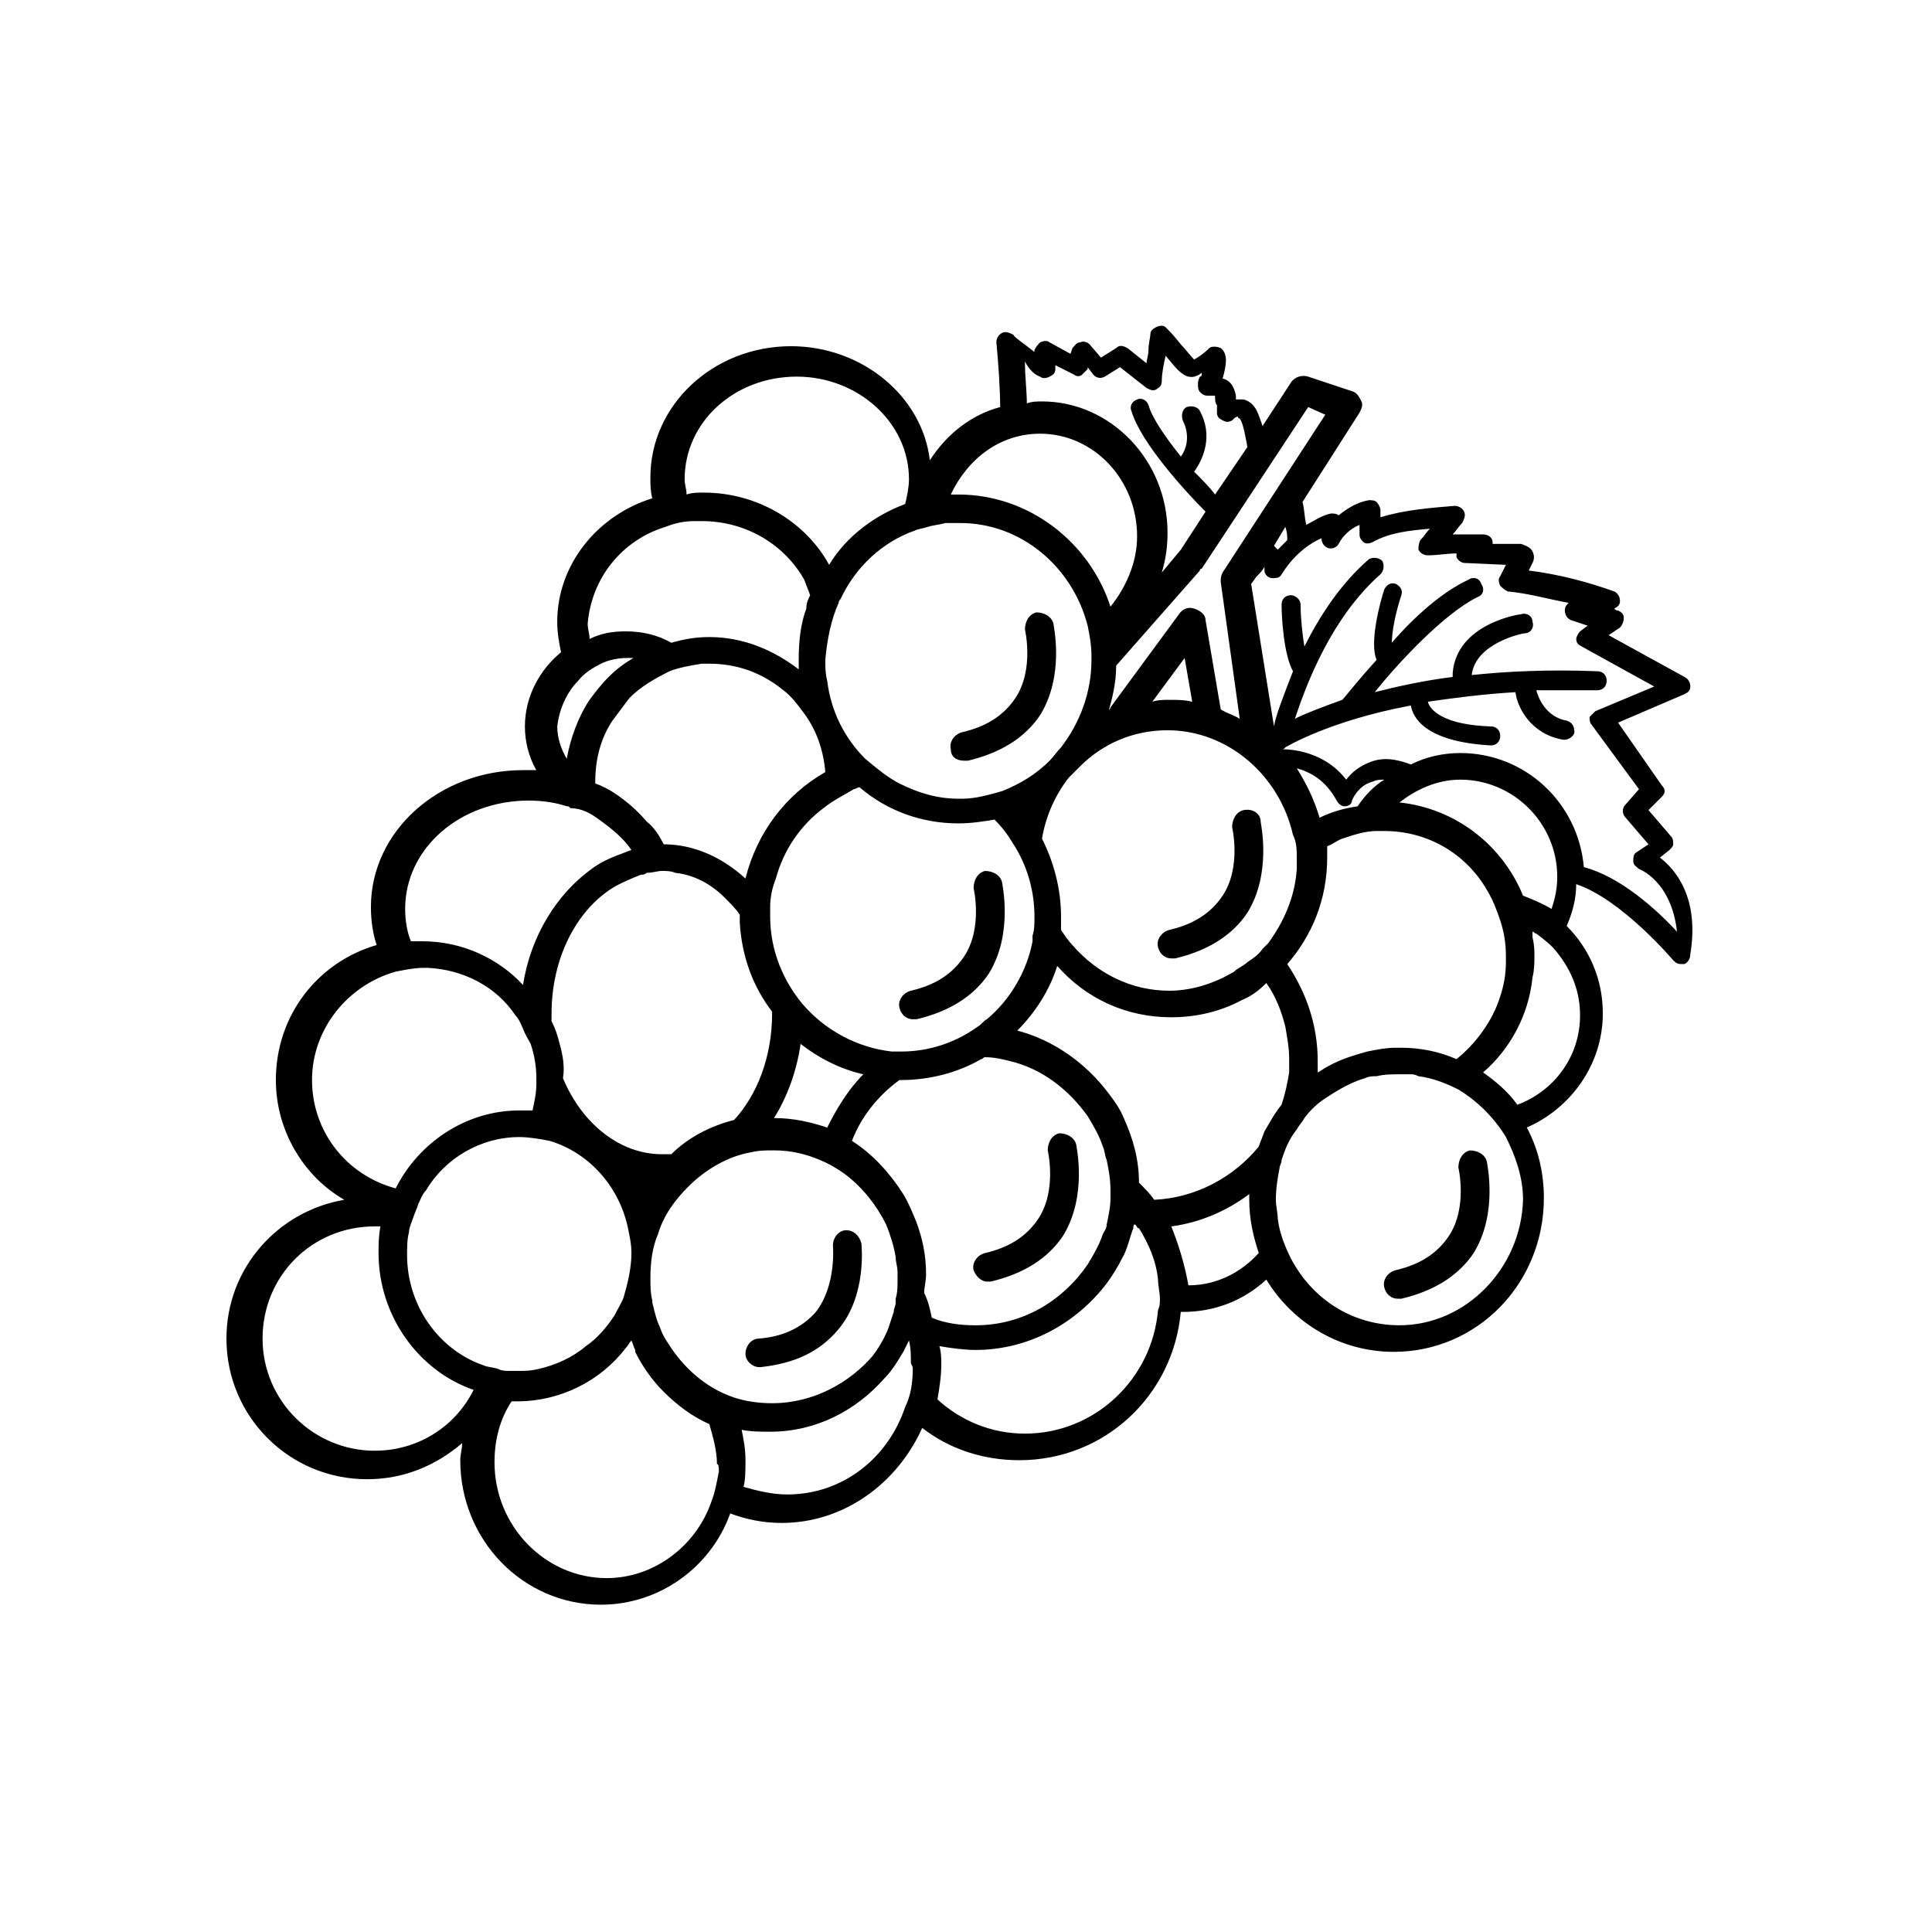 <?xml version="1.0" encoding="UTF-8"?>
<!-- Uploaded to: ICON Repo, www.iconrepo.com, Generator: ICON Repo Mixer Tools -->
<svg fill="#000000" width="800px" height="800px" version="1.1" viewBox="144 144 512 512" xmlns="http://www.w3.org/2000/svg">
 <g>
  <path d="m583.89 371.28 2.519-2.016c0.504-0.504 1.008-1.008 1.008-1.512s0-1.512-0.504-2.016l-6.047-7.055 3.527-3.527c1.008-1.008 1.008-2.016 0-3.023l-11.586-16.625 17.633-7.559c1.008-0.504 1.512-1.008 1.512-2.016 0-1.008-0.504-2.016-1.512-2.519l-20.152-11.082 3.023-2.016c0.504-0.504 1.008-1.512 1.008-2.519s-0.504-1.512-1.512-2.016c-0.504 0-0.504 0-1.008-0.504 1.008-0.504 1.512-1.008 1.512-2.016 0-1.008-0.504-2.016-1.512-2.519-7.055-2.519-14.609-4.535-22.672-5.543l1.008-2.016c0.504-1.008 0.504-2.016 0-3.023-0.504-1.008-1.512-1.512-3.023-2.016h-7.559v-0.504c0-1.008-1.008-2.016-2.519-2.016h-8.062c1.008-1.008 1.512-2.016 2.519-3.023 0.504-1.008 1.008-2.016 0.504-3.023s-1.512-1.512-2.519-1.512c-6.047 0.504-13.098 1.008-19.648 3.023v-2.016c0-0.504-0.504-1.512-1.008-2.016-0.504-0.504-1.512-0.504-2.016-0.504-3.023 0.504-5.543 2.016-8.062 4.031-0.504-0.504-1.512-0.504-2.016-0.504-2.519 0.504-4.535 2.016-6.551 3.023-0.504-2.016-0.504-4.535-1.008-6.047l15.113-23.68c0.504-1.008 1.008-2.016 0.504-3.023-0.504-1.008-1.008-2.016-2.016-2.519l-12.086-4.019c-1.512-0.504-3.527 0-4.535 1.512l-7.559 11.586c-0.504-1.512-1.008-3.023-1.512-4.031-0.504-1.008-1.512-2.519-3.527-3.023h-2.016v-1.008c-0.504-2.519-1.512-4.031-3.527-4.535 1.008-3.527 1.512-6.551-0.504-8.062-1.008-0.504-2.519-0.504-3.023 0-1.512 1.512-3.023 2.519-4.031 3.023-1.008-1.008-2.519-3.023-3.527-4.031-2.016-2.519-3.023-3.527-4.031-4.535-0.504-0.504-1.512-0.504-2.519 0-1.008 0.504-1.512 1.008-1.512 2.016 0 0.504-0.504 2.519-0.504 4.031 0 1.512-0.504 2.519-0.504 3.527l-5.039-4.031c-1.008-0.504-2.016-1.008-3.023 0l-4.019 2.527-3.023-3.527c-0.504-0.504-1.512-1.008-2.519-0.504-1.008 0-1.512 1.008-2.016 1.512l-0.504 1.512-5.543-3.023c-0.504-0.504-1.512-0.504-2.519 0-0.504 0.504-1.008 1.008-1.512 2.016v0.504c-2.519-2.016-5.543-4.031-5.543-4.535-1.008-0.504-2.016-1.008-3.023-0.504-1.008 0.504-1.512 1.512-1.512 2.519 0.504 5.039 1.008 12.594 1.008 17.129-7.559 2.016-14.105 7.055-18.641 14.105-2.016-17.129-18.137-30.23-36.777-30.23-20.656 0-37.281 15.617-37.281 34.762 0 2.016 0 3.527 0.504 5.543-14.609 4.535-25.191 17.633-25.191 32.746 0 3.023 0.504 5.543 1.008 8.062-5.543 4.535-9.574 11.586-9.574 19.648 0 4.031 1.008 8.062 3.023 11.586h-3.527c-22.168 0-40.305 16.121-40.305 36.273 0 3.527 0.504 7.055 1.512 10.078-15.617 4.535-26.703 18.641-26.703 35.77 0 13.602 7.559 25.695 18.137 31.738-17.633 3.023-31.234 18.137-31.234 36.777 0 20.656 16.625 37.281 37.281 37.281 9.574 0 18.137-3.527 25.191-9.574 0 1.512-0.504 3.023-0.504 4.535 0 21.16 16.625 38.289 37.281 38.289 15.617 0 29.223-10.078 34.258-24.184 4.031 1.512 8.566 2.519 13.602 2.519 16.625 0 30.73-10.578 37.281-25.191 7.055 5.543 16.121 8.566 25.695 8.566 22.672 0 40.809-17.129 42.824-39.297h0.504c8.566 0 16.121-3.023 22.168-8.566 7.055 11.586 19.648 19.145 33.754 19.145 22.168 0 39.801-18.137 39.801-40.809 0-6.551-1.512-13.098-4.535-18.641 11.586-5.039 20.152-16.625 20.152-30.23 0-9.07-3.527-17.129-9.574-23.176 1.512-3.527 2.519-7.055 2.519-11.082 12.09 4.031 25.695 20.152 25.695 20.152 0.504 0.504 1.008 1.008 2.016 1.008h1.008c1.008-0.504 1.512-1.512 1.512-2.519 2.527-15.102-4.023-22.66-8.051-25.684zm-93.207-119.4 4.535 2.016-27.207 41.816c-0.504 1.008-0.504 1.512-0.504 2.519l5.039 36.273c-1.512-1.008-3.527-1.512-5.039-2.519l-4.031-23.68c0-1.512-1.512-2.519-3.023-3.023s-3.023 0-4.031 1.512l-18.137 24.688c0 0.504-0.504 0.504-0.504 1.008 1.008-3.527 2.016-7.559 2.016-12.09l22.168-25.191s0-0.504 0.504-0.504zm-5.543 35.266-2.519 2.519c-0.504-0.504-0.504-0.504-1.008-1.008l3.023-5.039c0.504 1.512 0.504 2.519 0.504 3.527zm0 112.35c6.551-7.559 10.578-17.129 10.578-28.215v-3.023c1.512-0.504 2.519-1.512 4.031-2.016 3.023-1.008 6.047-2.016 9.07-2.016h2.016c11.586 0 21.664 6.047 27.207 15.617 1.512 2.519 2.519 5.039 3.527 8.062 1.008 3.023 1.512 6.047 1.512 9.574v1.512c0 3.023-0.504 6.047-1.512 9.07-2.016 6.551-6.551 12.594-11.586 16.625-4.535-2.016-9.574-3.023-14.609-3.023h-1.512c-2.519 0-5.039 0.504-7.559 1.008-3.527 1.008-7.055 2.016-10.578 4.031-1.008 0.504-1.512 1.008-2.519 1.512v-3.023c-0.004-9.574-3.027-18.141-8.066-25.695zm18.645-41.816c-3.527 0.504-7.055 1.512-10.078 3.023-1.512-5.039-3.527-9.07-6.047-13.098 3.527 1.008 7.559 3.023 10.578 8.566 0.504 1.008 1.512 1.512 2.016 1.512 1.008 0 2.016-0.504 2.016-1.512 0 0 1.512-4.031 5.543-5.039 1.008-0.504 2.016-0.504 3.023-0.504-2.519 1.508-5.039 4.027-7.051 7.051zm-16.125 14.105v2.519c-0.504 7.559-3.527 14.105-7.559 19.648-0.504 0.504-1.008 1.008-1.512 1.512-1.008 1.512-2.519 2.519-4.031 3.527-1.008 1.008-2.519 1.512-3.527 2.519-5.039 3.023-11.082 5.039-17.129 5.039-10.078 0-19.145-4.535-25.695-12.09-1.008-1.008-2.016-2.519-3.023-4.031v-3.023-0.504c0-7.559-2.016-14.609-5.039-20.656 1.008-6.047 3.527-11.586 7.055-16.121 1.008-1.008 2.016-2.016 3.023-3.023 6.047-6.047 14.105-9.574 23.176-9.574 16.121 0 29.727 12.09 33.25 27.711 1.012 2.012 1.012 4.027 1.012 6.547zm-38.289-41.816 8.566-11.586 2.016 11.586c-2.016-0.504-4.031-0.504-6.047-0.504-1.512 0-3.023 0-4.535 0.504zm-29.723-86.152c0.504 0.504 1.512 0.504 2.519 0 1.008-0.504 1.512-1.008 1.512-2.016v-1.008l5.039 2.519c0.504 0.504 1.512 0.504 2.016 0s1.008-1.008 1.512-1.512v-0.504l1.512 2.016c1.008 1.008 2.016 1.008 3.023 0.504l4.031-2.519 7.055 5.543c1.008 0.504 2.016 1.008 3.023 0 1.008-0.504 1.008-1.512 1.008-2.519 0-1.008 0.504-4.031 1.008-6.047 2.519 3.023 4.031 5.039 6.047 5.543 0.504 0 1.512 0.504 3.527-1.008 0 0.504 0 1.008-0.504 1.008-0.504 1.008-0.504 1.512-0.504 2.016 0 0.504 0 1.512 0.504 2.016 0.504 0.504 1.008 1.008 2.016 1.008h2.016v0.504c0 0.504 0 1.512 0.504 2.016v2.016c0 1.008 0.504 1.512 1.512 2.016 1.008 0.504 1.512 0.504 2.519 0l0.504-0.504c0.504-0.504 1.008-0.504 1.008-0.504s0 0.504 0.504 0.504c1.008 1.512 1.512 5.039 2.016 7.559l-8.566 12.594c-1.512-2.016-3.527-4.031-5.543-6.047 2.519-3.527 5.039-9.574 1.512-16.121-0.504-1.008-2.016-1.512-3.527-1.008-1.008 0.504-1.512 2.016-1.008 3.527 2.016 4.031 1.008 7.559-0.504 9.574-4.031-5.039-7.559-10.078-8.566-13.602-0.504-1.512-2.016-2.016-3.023-1.512-1.512 0.504-2.016 2.016-1.512 3.023 2.519 8.566 14.609 21.664 19.648 26.703l-6.551 10.078-5.039 6.047c1.008-3.527 1.512-6.551 1.512-10.578 0-19.145-15.113-34.762-33.25-34.762-1.512 0-2.519 0-4.031 0.504 0-3.023-0.504-7.055-0.504-11.082 1.004 2 2.516 3.512 4.027 4.016zm0 15.117c14.105 0 25.695 12.09 25.695 27.207 0 7.055-3.023 13.602-7.055 18.641-5.543-17.129-21.664-29.727-40.305-29.727h-2.016c4.535-9.574 13.098-16.121 23.68-16.121zm-53.406 44.836c0-0.504 0.504-1.008 0.504-1.008 4.031-8.566 11.082-15.113 19.648-18.137 1.008-0.504 2.016-0.504 3.527-1.008 1.512-0.504 3.023-0.504 4.535-1.008h4.031c16.121 0 29.727 11.586 33.754 27.207 0.504 2.519 1.008 5.039 1.008 8.062v1.008c0 8.566-3.023 16.625-8.062 23.176-1.008 1.008-2.016 2.519-3.023 3.527-3.527 3.527-7.559 6.047-12.594 8.062-3.527 1.008-7.055 2.016-10.578 2.016h-1.008c-5.543 0-10.578-1.512-15.617-4.031-3.023-1.512-6.047-4.031-9.07-6.551-5.543-5.543-9.07-12.594-10.078-20.656-0.504-2.016-0.504-3.527-0.504-5.543 0.504-5.543 1.512-10.582 3.527-15.117m-9.57 106.3c-5.039-6.047-8.566-14.105-8.566-23.176v-0.504-2.016c0-2.519 0.504-5.039 1.512-7.559 2.016-7.559 6.551-14.105 12.594-18.641 2.519-2.016 5.543-3.527 8.062-5.039 0.504 0 1.008-0.504 1.512-0.504 7.055 6.047 16.121 9.574 26.199 9.574 3.527 0 6.551-0.504 9.574-1.008 2.016 2.016 3.527 4.031 5.039 6.551 3.527 5.543 5.543 12.09 5.543 19.145 0 2.016 0 3.527-0.504 5.039v1.512c-1.512 8.062-6.047 15.617-12.09 20.656-1.008 0.504-1.512 1.512-2.519 2.016-5.543 4.031-12.594 6.551-20.152 6.551h-2.519c-9.074-1.008-17.641-5.543-23.684-12.598zm16.121 18.641c-4.031 4.031-7.055 9.07-9.574 14.105-4.535-1.512-9.07-2.519-14.105-2.519 3.527-5.543 6.047-12.594 7.055-19.648 4.535 3.527 10.074 6.551 16.625 8.062zm-80.609-8.562c-0.504-2.016-1.008-3.527-2.016-5.543v-2.016c0-14.609 6.551-27.207 16.121-33.25 2.519-1.512 5.039-2.519 7.559-3.527 0.504 0 1.008 0 1.512-0.504 1.512 0 3.023-0.504 4.031-0.504s2.519 0 3.527 0.504c5.039 0.504 9.574 3.023 13.098 6.551 1.512 1.512 3.023 3.023 4.031 4.535v2.016c0.504 9.07 3.527 17.129 8.566 23.68v0.504c0 11.586-4.031 21.664-10.078 28.215-6.047 1.512-12.09 4.535-16.625 9.07h-2.519c-11.082 0-21.16-8.062-26.199-20.152 0.504-3.031 0-6.055-1.008-9.578zm14.609-66c-1.512-1.008-3.527-2.016-5.039-2.519v-0.504c0-6.047 1.512-11.586 4.535-16.121 1.512-2.016 3.023-4.031 4.535-6.047 3.023-3.023 6.551-5.039 10.578-7.055 2.519-1.008 5.543-1.512 8.566-2.016h2.016c7.559 0 14.105 2.519 19.648 7.055 2.016 1.512 3.527 3.527 5.039 5.543 3.527 4.535 5.543 10.078 6.047 16.121-10.582 6.047-18.141 16.121-21.164 28.215-6.047-5.543-13.602-9.07-21.664-9.07-1.008-2.016-2.519-4.535-4.535-6.047-2.516-3.019-5.539-5.539-8.562-7.555zm48.367-110.34c16.121 0 29.727 12.09 29.727 27.207 0 2.016-0.504 4.535-1.008 6.551-8.062 3.023-15.617 8.566-20.152 16.121-6.047-11.082-18.641-19.145-33.25-19.145-1.512 0-3.023 0-4.535 0.504 0-1.512-0.504-2.519-0.504-4.031-0.004-15.113 13.098-27.207 29.723-27.207zm-34.762 39.801c2.519-1.008 5.039-1.512 7.559-1.512h2.016c12.09 0 22.168 6.551 27.207 15.617 0.504 1.512 1.008 2.519 1.512 4.031-0.504 1.008-1.008 2.016-1.008 3.527-1.512 4.031-2.016 8.566-2.016 13.602v2.519c-6.551-5.039-14.609-8.566-23.68-8.566-3.527 0-6.551 0.504-10.078 1.512-3.527-2.016-7.559-3.023-12.09-3.023-3.527 0-6.551 0.504-9.574 2.016 0-1.512-0.504-2.519-0.504-4.031 1.004-12.086 9.066-22.164 20.656-25.691zm-23.176 40.809c1.512-2.016 4.031-3.527 6.047-4.535s4.535-1.512 7.055-1.512h1.512c-2.519 1.512-4.535 3.023-6.551 5.039s-3.527 4.031-5.039 6.047c-3.023 4.535-5.039 10.078-6.047 15.617-1.512-2.519-2.519-5.543-2.519-8.566 0.504-4.531 2.519-9.066 5.543-12.09zm5.539 36.781s0.504 0 0 0c0.504 0 0.504 0 0 0 3.527 2.519 6.551 5.039 8.566 8.062-1.512 0.504-2.519 1.008-4.031 1.512-2.519 1.008-4.535 2.016-6.551 3.527-9.07 6.551-16.121 17.633-18.137 30.73-6.551-7.055-16.121-11.586-26.703-11.586h-3.023c-1.008-2.519-1.512-5.543-1.512-8.566 0-16.121 14.609-28.719 32.746-28.719 3.527 0 7.055 0.504 10.078 1.512 0.504 0 0.504 0 1.008 0.504l-0.504-0.504 0.504 0.504c3.027 0 5.543 1.512 7.559 3.023m-76.074 69.02c0-13.602 9.574-25.191 22.168-28.719 2.519-0.504 5.039-1.008 7.559-1.008h1.008c9.574 0.504 18.137 5.039 23.176 12.594 1.008 1.008 1.512 2.519 2.016 3.527 0.504 1.512 1.512 3.023 2.016 4.031 1.008 3.023 1.512 6.047 1.512 9.07v1.512c0 2.519-0.504 4.535-1.008 7.055h-3.527c-14.105 0-26.703 8.566-32.746 20.656-13.102-3.527-22.172-15.117-22.172-28.719zm16.625 98.242c-16.121 0-29.727-13.098-29.727-29.727 0-16.625 13.098-29.727 29.727-29.727h1.512c-0.504 2.519-0.504 5.039-0.504 7.055 0 16.625 10.578 31.234 25.191 36.273-5.039 10.082-15.113 16.125-26.199 16.125zm8.566-51.891c0-2.016 0-4.031 0.504-6.047 0-1.008 0.504-2.016 1.008-3.527 0.504-1.512 1.008-2.519 1.512-4.031 0.504-1.008 1.008-2.519 2.016-3.527 5.039-8.566 14.609-14.105 24.688-14.105 2.519 0 5.543 0.504 8.062 1.008 10.078 3.023 18.137 11.586 20.656 22.672 0.504 2.519 1.008 4.535 1.008 7.055 0 4.031-1.008 8.062-2.016 11.586-0.504 1.512-1.512 3.023-2.519 5.039-2.019 3.023-4.539 6.047-7.559 8.062-3.527 3.023-8.062 5.039-12.594 6.047-2.016 0.504-3.527 0.504-5.543 0.504h-2.016c-1.008 0-2.016 0-3.023-0.504-1.512-0.504-3.023-0.504-4.031-1.008-11.59-4.031-20.152-15.621-20.152-29.223zm82.625 57.434c-0.504 2.519-1.008 5.543-2.016 8.062-4.031 11.586-15.113 20.152-27.711 20.152-16.121 0-29.727-13.602-29.727-30.73 0-6.047 1.512-11.586 4.535-16.121h1.512c11.586 0 22.168-5.543 28.719-14.105 0.504-0.504 1.008-1.512 1.512-2.016 0.504 1.008 0.504 1.512 1.008 2.519v0.504c2.016 4.031 4.535 7.559 7.559 10.578 3.527 3.527 7.559 6.551 12.09 8.566 1.008 3.527 2.016 7.055 2.016 10.578 0.504-0.004 0.504 1.004 0.504 2.012zm4.031-19.648c-7.559-2.519-13.602-8.062-17.633-14.609-1.008-1.512-1.512-2.519-2.016-4.031-1.008-2.016-1.512-4.535-2.016-6.551v-0.504c-0.504-2.016-0.504-4.031-0.504-6.047 0-4.031 0.504-8.062 2.016-11.586 1.512-5.039 4.535-9.07 8.062-12.594 4.535-4.535 10.578-8.062 16.625-9.07 2.016-0.504 4.031-0.504 6.047-0.504 4.535 0 8.566 1.008 12.09 2.519 2.519 1.008 5.039 2.519 7.055 4.031 4.535 3.527 8.062 8.062 10.578 13.098 1.008 2.519 2.016 5.543 2.519 8.566 0 1.512 0.504 2.519 0.504 4.031v2.016c0 1.512 0 3.527-0.504 5.039v1.008c0 1.008-0.504 1.512-0.504 2.519-0.504 1.512-1.008 3.023-1.512 4.535-1.008 2.519-2.519 5.039-4.031 7.055-6.047 7.047-15.617 12.59-26.703 12.59-3.527 0-7.055-0.504-10.074-1.512zm47.355-7.559c0 3.527-0.504 7.055-2.016 10.078-4.535 13.602-16.625 23.176-31.234 23.176-4.031 0-8.062-1.008-11.586-2.016 0.504-2.016 0.504-4.535 0.504-7.055 0-3.023-0.504-5.543-1.008-8.062 2.519 0.504 5.039 0.504 7.559 0.504 12.09 0 22.672-5.543 30.23-14.105 2.016-2.016 3.527-4.535 5.039-7.055 0.504-1.008 1.008-2.016 1.512-3.023 0.504 2.016 0.504 4.031 0.504 6.047 0.496 1.008 0.496 1.008 0.496 1.512zm3.023-20.152c0-1.512 0.504-3.023 0.504-5.039 0-5.039-1.008-9.574-2.519-13.602-1.008-2.519-2.016-5.035-3.527-7.555-3.527-5.543-8.062-10.578-13.602-14.105 2.519-6.551 7.055-12.09 12.594-16.121h0.504c7.559 0 15.113-2.016 21.16-5.543 0.504 0 0.504-0.504 1.008-0.504 2.519 0 4.535 0.504 6.551 1.008 8.566 2.016 15.617 7.559 20.656 14.609 1.512 2.519 3.023 5.039 4.031 8.062 0.504 1.008 0.504 2.519 1.008 3.527 0.504 2.519 1.008 5.039 1.008 8.062v1.512 0.504c0 2.519-0.504 4.535-1.008 7.055 0 1.008-0.504 1.512-1.008 2.519-1.008 3.023-2.519 5.543-4.031 8.062-6.551 9.574-17.129 16.121-29.727 16.121-4.031 0-8.062-0.504-11.586-2.016-0.504-2.527-1.008-4.543-2.016-6.559zm61.969 4.535c-1.512 18.137-16.625 32.746-35.266 32.746-9.07 0-17.129-3.527-23.176-9.07 0.504-3.023 1.008-6.047 1.008-9.07 0-1.512 0-3.527-0.504-5.039 3.023 0.504 6.551 1.008 9.574 1.008 14.105 0 26.703-7.055 34.762-17.633 1.512-2.016 3.023-4.535 4.031-6.551 1.512-2.519 2.016-5.543 3.023-8.062 0-0.504 0-1.008 0.504-1.008 0.504 0.504 0.504 1.008 1.008 1.008 2.519 4.031 4.535 8.566 5.039 13.602 0 1.512 0.504 3.527 0.504 5.039-0.004 1.016-0.004 2.023-0.508 3.031zm8.062-6.551c-1.008-5.543-2.519-10.578-4.535-15.617 7.559-1.008 14.609-4.031 20.656-8.566v1.512c0 5.039 1.008 9.574 2.519 14.105-4.535 5.043-11.086 8.566-18.641 8.566zm20.152-40.809c-0.504 1.512-1.008 2.519-1.512 4.031-6.551 8.062-16.625 13.602-27.711 14.105-1.008-1.512-2.519-3.023-4.031-4.535 0-6.047-1.512-11.586-4.031-17.129-1.008-2.519-2.519-4.535-4.031-6.551-6.047-8.062-14.609-14.105-24.184-16.625 4.535-4.535 8.566-10.578 10.578-17.129 7.559 8.566 18.137 13.602 30.23 13.602 6.551 0 13.098-1.512 18.641-4.535 2.519-1.008 4.535-2.519 6.551-4.535 2.519 3.527 4.031 7.559 5.039 11.586 0.504 3.023 1.008 5.543 1.008 8.566v3.527c-0.504 3.023-1.008 5.543-2.016 8.566-2.012 2.523-3.019 4.539-4.531 7.055zm35.77 51.391c-12.594 0-23.176-7.055-28.719-17.633-1.512-3.023-3.023-6.551-3.527-10.578 0-1.512-0.504-3.527-0.504-5.039 0-3.023 0.504-6.047 1.008-8.566 0-0.504 0.504-1.008 0.504-2.016 1.008-3.023 2.016-5.543 4.031-8.062 0.504-1.008 1.512-2.016 2.016-3.023 1.512-2.016 3.527-4.031 6.047-5.543 3.023-2.016 6.551-4.031 10.078-5.039 1.008-0.504 2.016-0.504 3.023-0.504 2.016-0.504 4.031-0.504 6.047-0.504h3.023c0.504 0 1.008 0 2.016 0.504 4.031 0.504 7.559 2.016 10.578 3.527 2.519 1.512 5.039 3.527 7.055 5.543s4.031 4.535 5.543 7.055c2.519 5.039 4.535 10.578 4.535 16.625-0.512 18.141-15.121 33.254-32.754 33.254zm47.863-82.121c0 11.082-7.055 20.152-16.625 23.68-2.519-3.527-5.543-6.047-9.07-8.566 7.055-6.047 12.09-15.113 13.098-25.191 0.504-2.016 0.504-4.031 0.504-5.543 0-1.512 0-3.023-0.504-5.039v-1.512c0.504 0 0.504 0.504 1.008 0.504 2.016 1.512 4.031 3.023 5.543 5.039 4.031 5.043 6.047 10.582 6.047 16.629zm-15.117-31.738c-5.543-13.602-18.137-23.176-32.746-24.688 4.535-3.527 10.078-6.047 16.121-6.047 14.105 0 25.695 11.586 25.695 25.695 0 3.023-0.504 5.543-1.512 8.566-2.519-1.516-5.039-2.523-7.559-3.527zm16.125-7.559c-1.512-17.129-15.617-30.23-32.746-30.23-4.535 0-9.07 1.008-13.098 3.023-4.031-1.512-7.559-2.016-11.082-0.504-2.519 1.008-4.535 2.519-6.047 4.535-5.039-6.551-12.594-8.062-17.129-8.062 0.504 0 0.504 0 1.008-0.504 0 0 11.586-7.055 33.25-11.082 0.504 3.023 3.527 9.574 21.16 10.578 1.512 0 2.519-1.008 2.519-2.519 0-1.512-1.008-2.519-2.519-2.519-15.113-0.504-16.625-6.047-16.625-6.551 7.055-1.008 14.609-2.016 23.176-2.519 0.504 4.031 4.031 11.082 12.594 12.594h0.504c1.008 0 2.519-1.008 2.519-2.016 0-1.512-0.504-2.519-2.016-3.023-5.543-1.008-7.559-6.047-8.062-8.062h16.121c1.512 0 2.519-1.008 2.519-2.519s-1.008-2.519-2.519-2.519c-12.594-0.504-23.68 0-33.25 1.008 1.008-8.566 13.602-11.082 14.105-11.082 1.512 0 2.519-1.512 2.016-3.023 0-1.512-1.512-2.519-3.023-2.016-0.504 0-17.129 2.519-18.137 15.617v1.008c-8.062 1.008-14.609 2.519-20.656 4.031 6.047-7.559 18.137-20.656 27.207-25.191 1.512-0.504 2.016-2.016 1.008-3.527-0.504-1.512-2.016-2.016-3.527-1.008-6.551 3.023-14.105 9.574-20.152 16.625 0-3.023 1.008-8.062 2.519-12.594 0.504-1.512-0.504-2.519-1.512-3.023-1.512-0.504-2.519 0.504-3.023 1.512-1.008 3.023-4.031 14.105-2.016 18.641-5.039 5.543-8.566 10.078-9.07 10.578-5.543 2.016-9.574 3.527-12.594 5.039 3.023-9.07 9.574-26.703 22.672-38.289 1.008-1.008 1.008-2.519 0.504-3.527-1.008-1.008-2.519-1.008-3.527-0.504-7.559 6.551-13.098 15.113-17.129 23.176-0.504-3.023-1.008-7.559-1.008-11.082 0-1.512-1.512-2.519-2.519-2.519-1.512 0-2.519 1.008-2.519 2.519 0 3.023 0.504 13.098 3.023 17.633-2.519 6.551-4.535 11.586-5.039 14.609l-6.047-37.773c0.504-0.504 1.008-1.512 1.512-2.016 0.504-0.504 1.512-1.512 2.016-2.519v1.008c0 1.008 1.008 2.016 2.016 2.016 1.008 0 2.016 0 2.519-1.008 2.519-4.031 6.047-7.559 10.578-9.574 0 1.008 0.504 2.016 1.512 2.519 1.008 0.504 2.519 0 3.023-1.008 1.008-2.016 3.023-4.031 5.543-5.039v2.519c0 1.008 0.504 1.512 1.008 2.016 0.504 0.504 1.512 0.504 2.519 0 4.535-2.519 9.574-3.023 15.113-3.527-1.008 1.008-1.512 2.016-2.519 3.023-0.504 1.008-0.504 2.016-0.504 2.519 0.504 1.008 1.512 1.512 2.519 1.512 2.519 0 5.039-0.504 7.559-0.504v1.008c0.504 1.008 1.512 1.512 2.016 1.512l11.082 0.504-1.512 3.023c-0.504 0.504-0.504 1.512 0 2.519 0.504 0.504 1.008 1.008 2.016 1.512 5.543 0.504 10.578 2.016 16.121 3.023-0.504 0.504-1.008 1.008-1.008 2.016 0 1.008 0.504 2.016 1.512 2.519 1.512 0.504 3.023 1.008 4.535 1.512l-2.016 1.512c-0.504 0.504-1.008 1.512-1.008 2.016 0 1.008 0.504 1.512 1.512 2.016l19.145 10.578-15.617 6.551c-0.504 0.504-1.008 1.008-1.512 1.512 0 0.504 0 1.512 0.504 2.016l12.594 17.129-3.527 4.031c-1.008 1.008-1.008 2.519 0 3.527l6.047 7.055-3.023 2.008c-1.008 0.504-1.008 1.512-1.008 2.519 0 1.008 1.008 1.512 1.512 2.016 0 0 8.566 3.023 10.078 16.625-5.543-6.047-15.117-14.609-24.688-17.129z"/>
  <path d="m473.55 358.69c-2.016 0.504-3.023 2.519-3.023 4.535 0 0 2.519 10.578-2.519 18.137-3.023 4.535-7.559 7.559-14.105 9.07-2.016 0.504-3.527 2.519-3.023 4.535 0.504 2.016 2.016 3.023 3.527 3.023h1.008c8.566-2.016 15.113-6.047 19.145-12.09 6.551-10.578 3.527-23.68 3.527-24.184 0-2.019-2.016-3.531-4.535-3.027z"/>
  <path d="m399.5 345.59h1.008c8.566-2.016 15.113-6.047 19.145-12.09 6.551-10.578 3.527-23.68 3.527-24.184-0.504-2.016-2.519-3.023-4.535-3.023-2.016 0.504-3.023 2.519-3.023 4.535 0 0 2.519 10.578-2.519 18.137-3.023 4.535-7.559 7.559-14.105 9.07-2.016 0.504-3.527 2.519-3.023 4.535 0 2.012 1.512 3.019 3.527 3.019z"/>
  <path d="m533.51 448.87c-2.016 0.504-3.023 2.519-3.023 4.535 0 0 2.519 10.578-2.519 18.137-3.023 4.535-7.559 7.559-14.105 9.07-2.016 0.504-3.527 2.519-3.023 4.535 0.504 2.016 2.016 3.023 3.527 3.023h1.008c8.566-2.016 15.113-6.047 19.145-12.09 6.551-10.578 3.527-23.68 3.527-24.184-0.504-2.019-2.519-3.027-4.535-3.027z"/>
  <path d="m385.89 414.11h1.008c8.566-2.016 15.113-6.047 19.145-12.09 6.551-10.578 3.527-23.68 3.527-24.184-0.504-2.016-2.519-3.023-4.535-3.023-2.016 0.504-3.023 2.519-3.023 4.535 0 0 2.519 10.578-2.519 18.137-3.023 4.535-7.559 7.559-14.105 9.07-2.016 0.504-3.527 2.519-3.023 4.535 0.504 2.012 2.016 3.019 3.527 3.019z"/>
  <path d="m405.54 483.63h1.008c8.566-2.016 15.113-6.047 19.145-12.09 6.551-10.578 3.527-23.68 3.527-24.184-0.504-2.016-2.519-3.023-4.535-3.023-2.016 0.504-3.023 2.519-3.023 4.535 0 0 2.519 10.578-2.519 18.137-3.023 4.535-7.559 7.559-14.105 9.07-2.016 0.504-3.527 2.519-3.023 4.535 0.504 1.508 2.016 3.019 3.527 3.019z"/>
  <path d="m372.29 473.55c-0.504-2.016-2.016-3.527-4.031-3.527-2.016 0-3.527 2.016-3.527 4.031 0 0 1.008 10.578-4.535 17.633-3.527 4.031-8.566 6.551-15.113 7.055-2.016 0-3.527 2.016-3.527 4.031s2.016 3.527 3.527 3.527h0.504c9.07-1.008 15.617-4.031 20.656-10.078 7.559-9.07 6.047-22.168 6.047-22.672z"/>
 </g>
</svg>